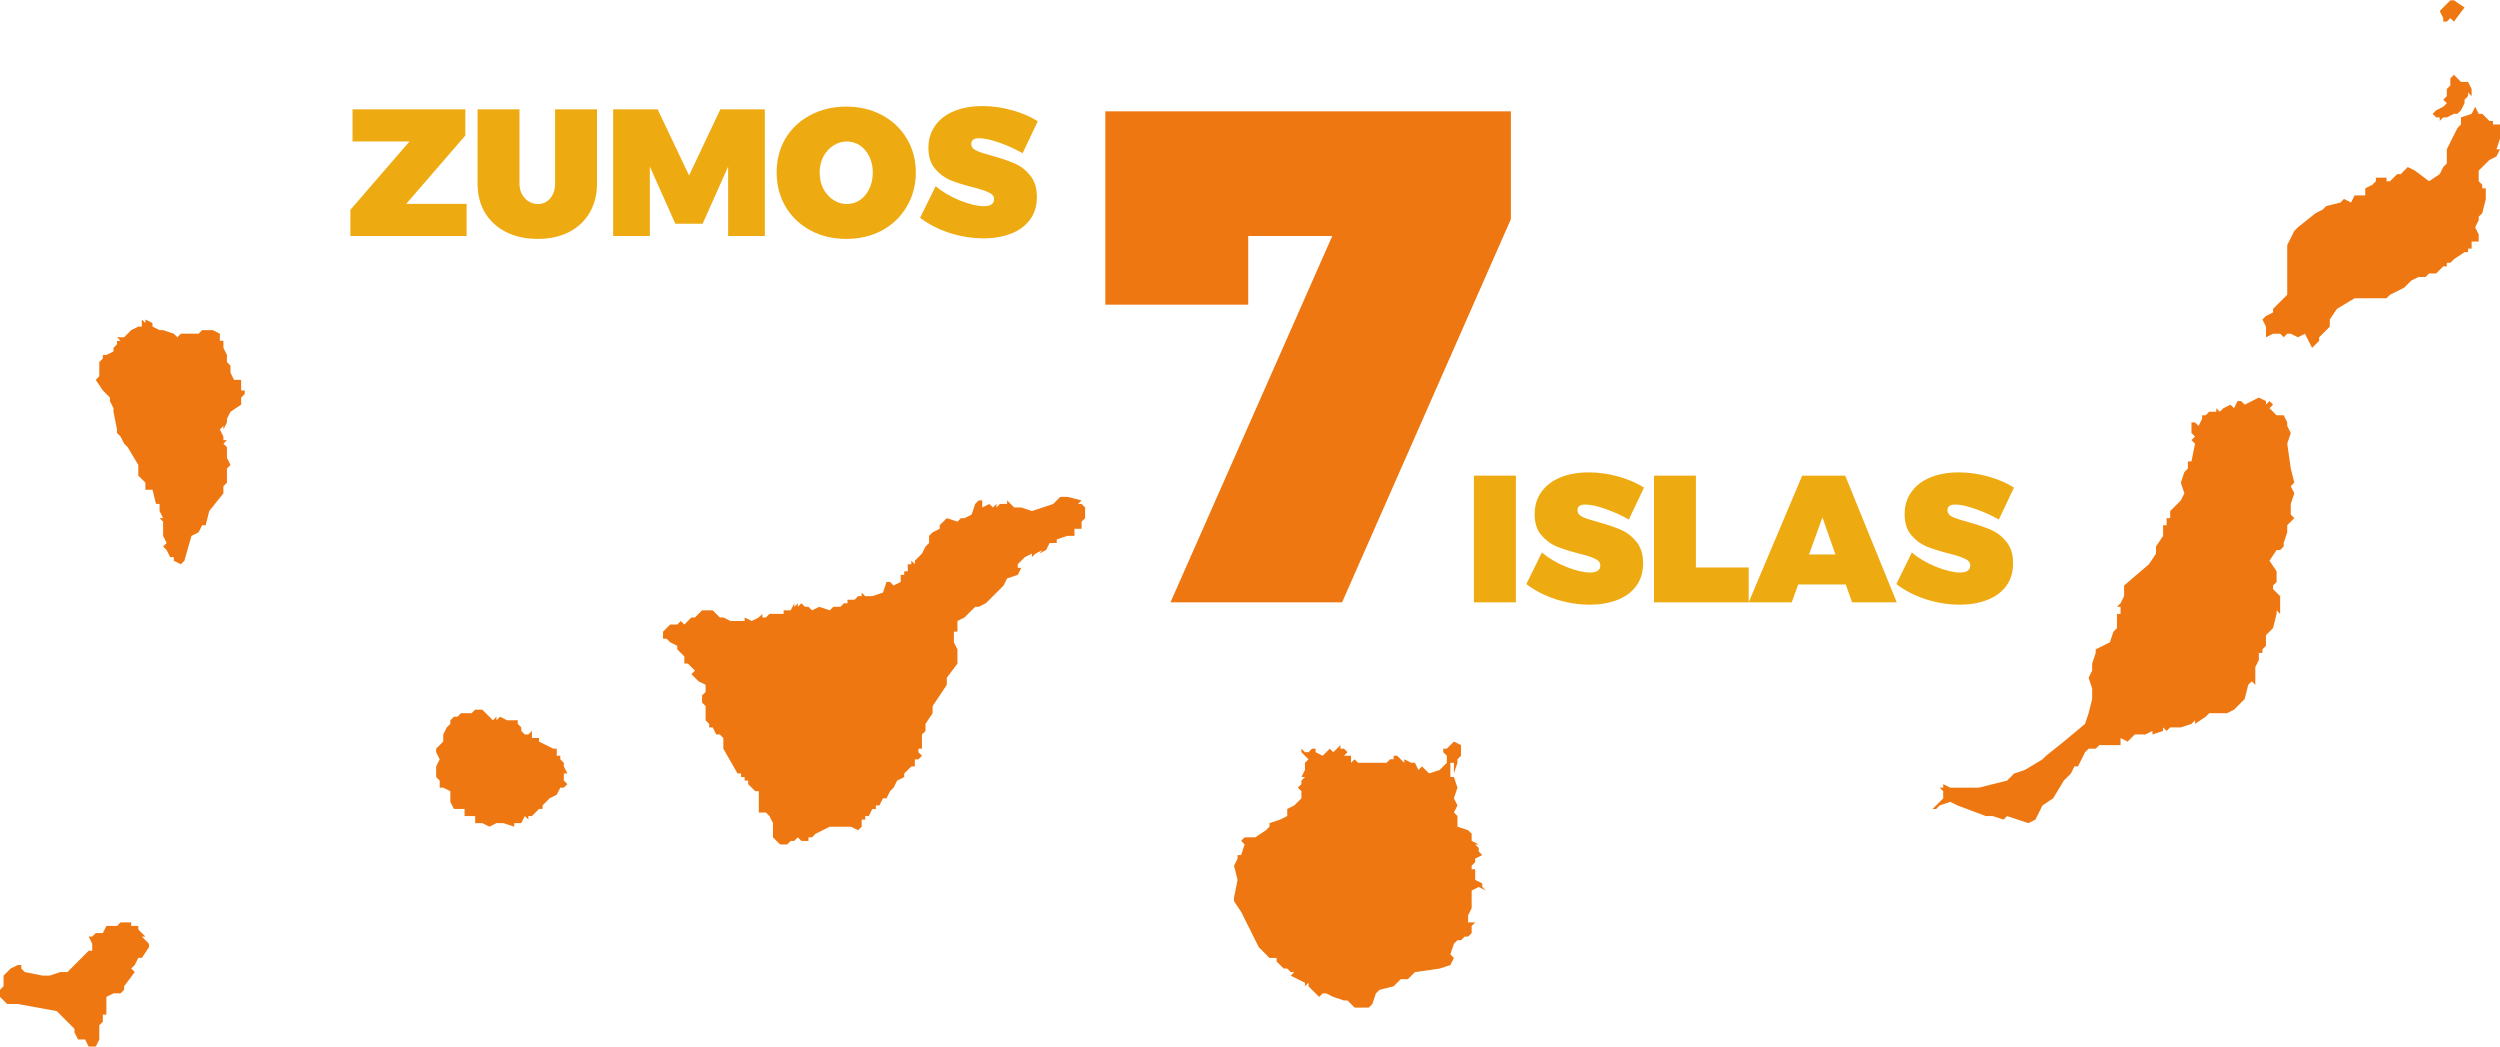 <?xml version="1.0" encoding="UTF-8" standalone="no"?>
<!-- Generator: Adobe Illustrator 14.0.0, SVG Export Plug-In . SVG Version: 6.00 Build 43363)  -->

<svg
   xmlns:dc="http://purl.org/dc/elements/1.1/"
   xmlns:cc="http://creativecommons.org/ns#"
   xmlns:rdf="http://www.w3.org/1999/02/22-rdf-syntax-ns#"
   xmlns:svg="http://www.w3.org/2000/svg"
   xmlns="http://www.w3.org/2000/svg"
   xmlns:sodipodi="http://sodipodi.sourceforge.net/DTD/sodipodi-0.dtd"
   xmlns:inkscape="http://www.inkscape.org/namespaces/inkscape"
   version="1.1"
   id="svg2"
   sodipodi:version="0.32"
   sodipodi:docname="logo_wip.svg"
   inkscape:version="0.92.4 (5da689c313, 2019-01-14)"
   inkscape:output_extension="org.inkscape.output.svg.inkscape"
   x="0px"
   y="0px"
   width="1280"
   height="536"
   viewBox="0 0 1280 536"
   enable-background="new 0 0 577.93 374"
   xml:space="preserve"
   inkscape:export-filename="F:\files\zumosgc\logo.png"
   inkscape:export-xdpi="22.925373"
   inkscape:export-ydpi="22.925373"><defs
   id="defs51">
	
	
	
	
	
	
	
	
	
</defs>
<sodipodi:namedview
   id="base"
   inkscape:current-layer="svg2"
   inkscape:window-width="1680"
   inkscape:window-height="997"
   inkscape:window-x="-8"
   inkscape:window-y="-8"
   bordercolor="#666666"
   borderopacity="1.0"
   guidetolerance="10.0"
   pagecolor="#ffffff"
   inkscape:cx="248.74557"
   inkscape:cy="67.782668"
   gridtolerance="10.0"
   inkscape:zoom="0.49999998"
   showgrid="false"
   objecttolerance="10.0"
   inkscape:snap-global="false"
   inkscape:window-maximized="1">
	</sodipodi:namedview>


























<g
   id="g1076"
   style="fill:#ee7711;fill-opacity:1"><path
     inkscape:connector-curvature="0"
     style="fill:#ee7711;fill-opacity:1;stroke:none;stroke-width:0.601;stroke-linecap:round;stroke-linejoin:round"
     d="m 272.338,374.214 0,1.823 0,1.823 3.631,0 0,1.816 3.639,1.808 3.631,1.823 1.808,0 0,3.631 1.816,0 0,1.816 1.816,1.808 0,1.823 1.816,3.624 -1.816,0 0,3.639 1.816,1.816 -1.816,1.816 -1.816,0 -1.816,3.631 -3.631,1.816 -3.624,3.624 10e-6,1.823 -1.823,0 -3.631,3.631 -1.816,0 0,1.816 -1.816,-1.816 -1.816,3.624 -3.631,0 0,1.823 -5.439,-1.823 -3.631,0 -3.631,1.823 -3.631,-1.823 -3.631,0 0,-3.624 -5.447,0 0,-3.631 -1.816,0 -3.631,0 -1.823,-3.631 0,-5.454 -3.631,-1.808 -1.808,0 0,-3.631 -1.823,-1.816 1e-5,-5.447 1.823,-3.631 -1.823,-3.631 -1e-5,-1.816 1.823,-1.823 1.808,-1.808 -1e-5,-3.639 1.823,-3.624 1.808,-1.816 -1e-5,-1.816 1.823,-1.823 1.816,0 1.816,-1.816 1.816,0 1.816,-1e-5 1.808,1e-5 1.823,-1.808 3.631,0 3.631,3.624 1.808,1.823 1.823,-1.823 0,1.823 1.816,-1.823 3.631,1.823 1.816,0 1.808,0 1.823,0 0,1.816 1.808,1.816 0,1.8 1.816,1.823 1.816,-10e-6 z"
     id="path5971" /><path
     inkscape:connector-curvature="0"
     style="fill:#ee7711;fill-opacity:1;stroke:none;stroke-width:0.601;stroke-linecap:round;stroke-linejoin:round"
     d="m 1174.695,265.284 -3.631,3.631 0,1.816 0,1.816 -1.816,5.454 0,1.808 -1.816,1.816 -1.816,-2e-5 -3.631,5.447 3.631,5.439 0,3.639 0,1.808 -1.816,1.823 0,1.816 1.816,1.816 1.816,1.816 0,3.631 0,1.816 0,3.631 -1.816,-1.823 0,1.823 -1.816,7.263 -3.631,3.631 0,1.816 0,3.631 -1.816,1.816 0,1.816 -1.816,-2e-5 0,3.639 -1.816,3.624 0,3.631 0,1.823 0,1.808 0,1.816 -1.816,-1.816 -1.816,1.816 -1.816,7.255 -5.447,5.462 -3.631,1.808 -9.078,-2e-5 -1.816,1.816 -5.447,3.639 0,-1.816 -1.816,1.816 -5.447,1.816 -5.447,0 -1.816,1.801 -1.816,-1.801 0,1.801 -5.447,1.823 0,-1.823 -3.631,1.823 -3.631,0 -1.816,0 -1.816,1.823 -1.816,1.816 -3.631,-1.816 0,3.624 -10.886,0 -1.823,1.823 -3.631,0 -1.816,1.816 -1.816,3.631 -1.816,3.631 -1.816,0 -1.816,3.624 -1.816,1.823 -1.816,1.816 -5.447,9.078 -5.447,3.624 -3.631,7.27 -3.624,1.808 -10.901,-3.624 -1.816,1.816 -5.447,-1.816 -3.631,0 -14.525,-5.454 -3.631,-1.808 -5.439,1.808 -1.823,1.823 -1.816,0 1.816,-1.823 1.823,-1.808 1.808,-1.816 10e-6,-3.639 -1.808,-1.808 1.808,0 0,-1.816 3.631,1.816 1.816,0 1.816,0 1.816,0 1.816,0 7.263,0 14.525,-3.631 3.631,-3.639 5.447,-1.808 9.078,-5.447 1.816,-1.816 9.078,-7.263 10.894,-9.078 1.816,-5.454 1.816,-7.27 0,-3.616 0,-1.816 -1.816,-5.447 1.816,-3.646 0,-1.808 0,-1.808 1.816,-5.454 0,-1.816 7.263,-3.639 1.816,-5.432 1.816,-1.823 0,-7.263 1.816,0 0,-1.823 0,-1.808 -1.816,0 1.816,-1.816 1.816,-3.631 0,-1.816 0,-3.631 12.71,-10.894 3.631,-5.454 0,-3.624 3.631,-5.447 0,-5.447 1.816,-10e-6 0,-3.631 1.816,1e-5 0,-3.639 3.631,-3.624 1.816,-1.816 1.816,-3.639 -1.816,-5.447 1.816,-5.439 1.816,-1.816 0,-3.639 1.816,0 1.816,-9.078 -1.816,-1.808 1.816,-1.816 -1.816,-1.823 0,-3.631 0,-1.816 1.816,-1e-5 1.816,1.816 1.816,-3.639 0,-1.808 1.816,1e-5 1.816,-1.816 0,1.816 0,-1.816 1.816,1e-5 1.816,-1e-5 0,-1.808 1.816,1.808 1.816,-1.808 3.631,-1.823 1.816,1.823 1.816,-3.639 1.816,1e-5 1.816,1.816 7.263,-3.631 3.631,1.816 0,1.816 1.816,-1.816 1.816,1.816 -1.816,1.823 1.816,1.808 1.816,1.816 3.631,0 1.816,3.631 0,1.816 1.816,3.631 -1.816,5.447 1.816,12.717 1.816,7.255 -1.816,1.823 1.816,3.624 -1.816,5.454 0,3.624 0,1.823 z"
     id="path5956" /><path
     inkscape:connector-curvature="0"
     style="fill:#ee7711;fill-opacity:1;stroke:none;stroke-width:0.601;stroke-linecap:round;stroke-linejoin:round"
     d="m 116.201,185.388 1.816,1.816 v 3.631 l 1.816,3.639 h 3.631 v 5.432 h 1.823 v 1.823 l -1.823,1.816 v 3.631 l -5.447,3.631 -1.816,3.624 v 1.823 l -1.816,3.631 v 1.816 -3.631 l -1.816,1.816 1.816,3.639 v 1.816 h 1.816 l -1.816,1.808 1.816,1.816 v 1.816 3.631 l 1.816,3.631 -1.816,1.823 v 5.432 1.823 l -1.816,1.823 v 3.624 l -7.255,9.078 -1.823,7.27 h -1.816 l -1.816,3.631 -3.631,1.816 -3.631,12.709 -1.816,1.816 -3.631,-1.816 v -1.816 h -1.816 l -1.816,-3.631 -1.816,-1.816 1.816,-1.808 -1.816,-3.639 v -7.27 l -1.816,-1.808 h 1.816 l -1.816,-3.639 v -1.823 -1.801 H 79.896 l -1.823,-7.27 H 74.441 v -3.631 l -1.816,-1.823 -1.816,-1.808 v -3.624 -1.823 l -5.439,-9.078 -1.823,-1.816 -1.808,-3.624 -1.823,-1.823 v -1.816 l -1.816,-9.078 v -1.808 l -1.816,-3.639 v -1.816 l -1.816,-1.816 -1.816,-1.823 -3.631,-5.432 1.816,-1.823 v -7.263 l 1.816,-1.816 v -1.816 h 1.816 l 3.631,-1.816 v -1.823 l 1.816,-1.808 v -1.816 h 1.823 l -1.823,-1.816 h 3.631 l 3.631,-3.639 3.631,-1.808 h 1.816 v -1.816 -1.823 l 1.816,1.823 v -1.823 l 3.631,1.823 v 1.816 l 3.631,1.808 h 1.816 l 5.447,1.823 1.816,1.816 1.816,-1.816 h 9.078 l 1.816,-1.823 h 3.639 1.808 l 3.631,1.823 v 1.816 1.816 h 1.816 v 1.816 1.808 l 1.816,3.639 z"
     id="path5926" /><path
     clip-path="none"
     id="is_alegranza"
     d="m 1254.571,0.171 -1.803,1.817 -3.635,3.65 1.817,3.62 v 1.817 h 1.817 l 1.803,-1.817 1.832,1.817 5.437,-7.27 -5.437,-3.635 z m 1.832,38.136 -1.832,1.817 v 3.635 l -1.803,1.817 v 3.62 l -1.817,1.832 1.817,1.817 -1.817,1.803 -3.635,1.817 -1.817,1.817 1.817,1.817 h 1.817 v 1.817 l 1.817,-1.817 h 1.817 l 3.635,-1.817 h 1.803 l 1.817,-1.817 1.817,-3.62 v -1.817 l 1.817,-1.832 v -1.817 l 1.817,1.817 V 47.379 45.577 l -1.817,-3.635 h -3.635 z m 10.89,16.342 -1.817,3.635 -5.452,1.817 v 3.62 l -1.817,1.832 -3.635,7.255 -1.803,3.635 v 7.255 l -1.817,1.817 -1.817,3.635 -5.452,3.635 -7.255,-5.452 -3.635,-1.817 -3.62,3.635 h -1.832 l -3.635,3.635 h -1.803 v -1.817 h -3.635 -1.817 v 1.817 l -1.817,1.817 -3.62,1.817 v 3.62 h -3.635 -1.817 l -1.817,3.65 -3.635,-1.832 -1.817,1.832 -7.255,1.803 -1.817,1.817 -3.635,1.817 -9.072,7.255 -1.817,1.817 -3.635,7.27 v 7.255 3.635 1.817 1.817 3.635 3.62 3.65 l -1.817,1.803 -1.803,1.817 -1.817,1.817 -1.817,1.817 v 1.817 l -3.635,1.803 -1.817,1.817 1.817,3.635 v 3.635 1.817 l 3.635,-1.817 h 1.817 1.817 l 1.803,1.817 1.817,-1.817 h 1.817 l 3.635,1.817 3.635,-1.817 1.817,3.635 1.817,3.62 3.62,-3.62 v -1.817 l 3.635,-3.635 1.817,-1.817 v -3.635 l 3.635,-5.437 9.072,-5.452 h 7.255 1.817 7.27 l 1.803,-1.803 7.27,-3.65 1.817,-1.817 1.817,-1.803 3.635,-1.817 h 3.62 l 1.817,-1.817 h 3.635 l 3.635,-3.635 h 1.817 v -1.803 h 1.803 l 1.832,-1.832 5.437,-3.635 h 1.817 v -1.803 h 1.817 v -1.817 -1.817 h 3.62 v -1.817 -1.803 l -1.803,-3.65 1.803,-3.62 v -1.817 l 1.832,-1.817 1.803,-7.27 v -5.437 h -1.803 v -1.817 l -1.832,-1.817 v -5.452 l 5.467,-5.437 3.62,-1.832 1.817,-3.62 h -1.817 L 1280,70.991 v -5.437 -1.832 h -3.635 v -1.803 h -1.803 l -3.635,-3.635 h -1.832 z"
     style="fill:#ee7711;fill-opacity:1;stroke:none;stroke-width:0.601;stroke-linecap:round;stroke-linejoin:round"
     inkscape:connector-curvature="0" /><path
     clip-path="none"
     id="is_tenerife"
     d="m 519.265,259.822 h 3.631 l 5.447,1.823 10.894,-3.624 3.631,-3.631 h 3.631 l 7.263,1.816 -1.823,1.816 h 1.823 l 1.808,1.801 v 1.823 1.823 1.816 l -1.808,1.808 v 3.639 h -1.823 -1.808 v 3.631 h -3.631 l -5.447,1.808 v 1.831 h -3.631 l -1.816,3.624 -3.631,1.808 1.816,-1.808 -3.631,1.808 -1.816,1.823 v -1.823 l -3.631,1.823 -3.631,3.631 v 1.816 h 1.816 l 1.816,-3.631 -1.816,3.631 -1.816,3.631 -5.447,1.816 -1.816,3.631 -3.631,3.631 -1.816,1.816 -3.631,3.631 -3.631,1.816 h -1.816 l -1.816,1.808 -3.631,3.639 -3.631,1.816 v 5.454 h -1.816 v 5.432 l 1.816,3.639 v 3.631 3.639 l -5.447,7.263 v 3.624 l -7.263,10.901 v 3.624 l -3.631,5.454 v 1.816 1.801 l -1.816,1.823 v 1.823 1.816 1.808 1.823 h -1.816 v 1.816 l 1.816,1.816 -1.816,1.816 h -1.816 v 1.808 1.823 h -1.816 l -1.816,1.816 -1.816,1.808 v 1.823 l -3.631,1.816 -1.816,3.631 -1.816,1.808 -1.816,3.639 h -1.816 l -1.816,3.624 h -1.816 v 1.823 h -1.816 l -1.816,3.631 h -1.816 v 1.816 h -1.816 v 1.808 1.823 l -1.816,1.816 -3.631,-1.816 h -10.894 l -7.263,3.624 -1.816,1.823 h -1.808 v 1.816 h -1.823 -1.816 l -1.816,-1.816 -1.816,1.816 h -1.816 l -1.816,1.816 h -3.631 l -1.816,-1.816 -1.816,-1.816 v -5.447 -1.823 l -1.816,-3.624 -1.816,-1.816 1.816,1.816 -1.816,-1.816 h -1.816 -1.816 v -3.639 -7.263 h -1.816 l -3.631,-3.624 v -1.816 h -1.816 v -1.816 h -1.816 v -1.823 h -1.816 l -7.263,-12.702 v -5.447 l -1.808,-1.823 h -1.823 l -1.816,-3.624 h -1.816 v -1.816 l -1.816,-1.816 v -3.639 -3.624 h -1.816 1.816 l -1.816,-1.823 v -1.823 -1.801 l 1.816,-1.816 v -3.639 l -3.631,-1.816 -1.816,-1.808 -1.816,-1.823 1.816,-1.823 -3.631,-3.616 h -1.808 v -3.639 l -3.631,-3.631 v -1.816 l -3.639,-1.823 -1.816,-1.808 h -3.631 1.816 v -3.624 l 1.816,-1.823 1.816,-1.816 h 3.639 l 1.808,-1.816 1.823,1.816 1.808,-1.816 1.816,-1.816 h 1.816 l 3.631,-3.639 h 1.816 3.631 l 3.639,3.639 h 1.808 l 3.631,1.816 h 5.447 1.816 v -1.816 l 3.631,1.816 3.631,-1.816 1.816,-1.816 v 1.816 h 1.816 l 1.816,-1.816 h 1.816 3.631 1.816 v -3.631 1.808 h 1.816 1.816 l 1.816,-3.624 v 1.816 l 1.816,-1.816 v 1.816 l 1.816,-1.816 1.816,1.816 h 1.823 l 1.808,1.808 3.631,-1.808 5.447,1.808 1.816,-1.808 h 1.816 1.816 l 1.816,-1.816 h 1.816 v -1.808 h 1.816 1.816 l 1.816,-1.823 h 1.816 v -1.816 l 1.816,1.816 h 3.631 l 5.447,-1.816 1.816,-5.454 h 1.816 l 1.816,1.823 3.631,-1.823 v -1.808 -1.816 h 1.816 v -1.823 h 1.816 v -1.808 -1.816 h 1.816 v -1.816 l 1.816,1.816 v -1.816 l 3.631,-3.639 1.816,-3.624 1.816,-1.808 v -3.639 l 1.816,-1.816 3.631,-1.816 v -1.816 l 3.631,-3.631 5.447,1.808 1.816,-1.808 h 1.816 l 3.631,-1.816 1.816,-5.447 1.816,-1.816 h 1.808 v 3.616 l 3.639,-1.801 1.816,1.801 1.816,-1.801 v 1.801 l 1.816,-1.801 h 3.631 v -1.816 z"
     style="fill:#ee7711;fill-opacity:1;stroke:none;stroke-width:0.601;stroke-linecap:round;stroke-linejoin:round"
     inkscape:connector-curvature="0" /><path
     inkscape:connector-curvature="0"
     style="fill:#ee7711;fill-opacity:1;stroke:none;stroke-width:0.601;stroke-linecap:round;stroke-linejoin:round"
     d="m 706.268,390.563 h 3.631 l 1.816,-1.808 h 1.816 v -1.816 h 1.816 l 3.631,3.624 v -1.808 l 3.631,1.808 h 1.816 l 1.823,3.639 1.808,-1.816 3.639,3.624 5.439,-1.808 3.631,-3.639 v -3.624 l -1.816,-1.816 v -1.816 h 1.816 l 3.631,-3.631 3.631,1.808 v 3.639 h 1.823 -1.823 v 7.263 -5.447 l -1.816,1.816 v 1.808 l -1.816,5.447 v -5.447 1.823 -1.823 h -1.816 v 1.823 1.816 1.808 1.823 -1.823 1.823 h 1.816 l 1.816,5.447 -1.816,5.447 1.816,3.624 -1.816,3.639 1.816,1.816 v 1.816 3.631 l 5.447,1.816 1.823,1.808 v 3.639 l 3.624,1.816 h -1.816 l 1.816,1.816 v 1.823 l 1.816,1.808 -3.631,1.816 v 3.631 -1.823 l -1.808,1.823 v 1.823 h 1.808 v 1.808 1.816 1.816 l 3.631,1.823 v 1.808 l 1.816,1.816 -3.631,-1.816 -3.624,1.816 v 3.631 5.447 l -1.823,3.639 v 3.616 h 1.823 1.808 l -1.808,1.823 v 3.639 l -1.823,1.808 h -1.808 l -1.823,1.823 h -1.816 l -1.816,1.816 -1.816,5.439 1.816,1.823 -1.816,3.631 -5.447,1.808 -12.709,1.823 -3.631,3.631 h -3.631 l -3.631,3.624 -7.263,1.823 -1.808,1.816 -1.823,5.447 -1.816,1.816 h -7.263 l -3.631,-3.631 h -1.816 l -5.447,-1.823 -3.631,-1.808 h -1.816 l -1.816,1.808 -1.816,-1.808 h -1.816 1.816 l -3.631,-3.639 v -1.823 l -1.816,1.823 v -1.823 l -3.631,-1.801 h 1.816 -1.816 v -1.816 1.816 l -3.631,-1.816 1.823,-1.816 h -1.823 l -1.808,-1.823 h -1.823 l -1.816,-1.808 -1.816,-1.816 v -1.816 h -3.631 l -1.816,-1.823 -1.816,-1.823 -1.816,-1.801 -3.624,-7.263 -5.447,-10.894 -3.631,-5.447 v -1.823 l 1.808,-9.078 -1.808,-7.263 1.808,-3.631 v -1.816 h 1.823 l 1.808,-5.447 -1.808,-1.816 1.808,-1.816 h 1.816 3.631 l 5.447,-3.631 1.816,-1.816 v -1.823 l 5.447,-1.808 3.639,-1.816 v -3.631 l 3.631,-1.823 3.624,-3.624 v -3.639 l -1.816,-1.808 1.816,-1.816 v -1.816 l 1.816,-1.816 h -1.816 l 1.816,-3.631 v -1.816 -1.823 l 1.816,-1.808 -3.631,-3.631 v -1.816 l 1.816,1.816 h 1.816 l 1.816,-1.816 h 1.816 v 1.816 l 3.631,1.816 3.639,-3.631 1.808,1.816 3.639,-3.639 v 1.823 h 1.808 l 1.816,1.816 -1.816,1.816 h 1.816 1.816 v 3.624 l 1.816,-1.808 1.816,1.808 h 3.631 1.816 z"
     id="path5941" /><path
     clip-path="none"
     id="is_hierro"
     d="m 52.654,477.729 1.816,-3.639 h 1.816 3.631 l 1.823,-1.823 h 5.439 v 1.823 h 3.631 v 1.823 l 1.816,1.816 1.816,1.808 h -1.816 l 3.631,3.639 v 1.816 l -3.631,5.447 h -1.816 v 1.816 -1.816 l -1.816,3.631 -1.816,1.808 1.816,1.823 -5.447,7.255 v 1.823 l -1.808,1.816 h -3.639 l -3.631,1.808 v 9.078 h -1.816 v 3.639 l -1.816,1.808 v 7.27 l -1.816,3.631 h -3.631 l -1.808,-3.631 h -3.631 l -1.823,-3.631 v -1.816 l -1.816,-1.823 -1.808,-1.808 -5.454,-5.447 -19.972,-3.631 H 3.631 L -8.3484e-6,510.402 v -3.624 L 1.816,504.956 v -3.624 -1.816 l 1.816,-1.816 1.816,-1.823 3.631,-1.808 h 1.816 v 1.808 l 1.816,1.823 9.086,1.816 h 3.624 l 5.447,-1.816 h 3.639 l 3.624,-3.631 3.631,-3.631 3.631,-3.646 h 1.816 v -3.616 l -1.816,-3.639 h 1.816 l 1.816,-1.808 z"
     style="fill:#ee7711;fill-opacity:1;stroke:none;stroke-width:0.601;stroke-linecap:round;stroke-linejoin:round"
     inkscape:connector-curvature="0" /></g>


<g
   id="g5904"><g
     transform="matrix(1.125,0,0,1.125,-29.621,-54.656)"
     id="text5829"
     style="font-style:normal;font-variant:normal;font-weight:300;font-stretch:normal;font-size:125.149px;line-height:125%;font-family:Montserrat;-inkscape-font-specification:'Montserrat Light';letter-spacing:0px;word-spacing:0px;fill:#eeaa11;fill-opacity:1;stroke:none;stroke-width:0.889px;stroke-linecap:butt;stroke-linejoin:miter;stroke-opacity:1"
     aria-label="ISLAS"><path
       inkscape:connector-curvature="0"
       id="path5838"
       style="font-style:normal;font-variant:normal;font-weight:900;font-stretch:normal;font-size:82.264px;font-family:Montserrat;-inkscape-font-specification:'Montserrat Heavy';stroke-width:0.889px;fill:#eeaa11;fill-opacity:1"
       d="m 697.127,265.052 h 19.085 v 57.667 h -19.085 z" /><path
       inkscape:connector-curvature="0"
       id="path5840"
       style="font-style:normal;font-variant:normal;font-weight:900;font-stretch:normal;font-size:82.264px;font-family:Montserrat;-inkscape-font-specification:'Montserrat Heavy';stroke-width:0.889px;fill:#eeaa11;fill-opacity:1"
       d="m 767.63,285.042 q -4.689,-2.715 -10.448,-4.771 -5.758,-2.057 -9.378,-2.057 -3.537,0 -3.537,2.55 0,1.974 2.221,3.044 2.303,1.069 7.239,2.386 6.17,1.728 10.201,3.455 4.113,1.728 7.157,5.512 3.044,3.702 3.044,9.789 0,6.252 -3.291,10.53 -3.208,4.195 -8.72,6.252 -5.512,2.057 -12.257,2.057 -7.651,0 -15.466,-2.468 -7.733,-2.55 -13.409,-6.91 l 7.075,-14.396 q 4.36,3.784 10.941,6.499 6.581,2.632 11.023,2.632 2.139,0 3.373,-0.74 1.234,-0.823 1.234,-2.468 0,-1.974 -2.386,-3.044 -2.303,-1.152 -7.322,-2.386 -6.088,-1.563 -10.201,-3.208 -4.031,-1.728 -6.992,-5.265 -2.962,-3.537 -2.962,-9.46 0,-5.758 3.044,-10.036 3.044,-4.36 8.638,-6.663 5.594,-2.303 12.998,-2.303 6.746,0 13.409,1.892 6.746,1.892 11.682,5.018 z" /><path
       inkscape:connector-curvature="0"
       id="path5842"
       style="font-style:normal;font-variant:normal;font-weight:900;font-stretch:normal;font-size:82.264px;font-family:Montserrat;-inkscape-font-specification:'Montserrat Heavy';stroke-width:0.889px;fill:#eeaa11;fill-opacity:1"
       d="m 779.07,265.052 h 19.085 v 41.79 h 24.021 v 15.877 h -43.106 z" /><path
       inkscape:connector-curvature="0"
       id="path5844"
       style="font-style:normal;font-variant:normal;font-weight:900;font-stretch:normal;font-size:82.264px;font-family:Montserrat;-inkscape-font-specification:'Montserrat Heavy';stroke-width:0.889px;fill:#eeaa11;fill-opacity:1"
       d="m 869.23,322.719 -2.879,-8.144 h -21.635 l -2.962,8.144 h -19.579 l 24.35,-57.667 h 19.579 l 23.445,57.667 z m -19.579,-21.8 h 12.011 l -5.923,-16.864 z" /><path
       inkscape:connector-curvature="0"
       id="path5846"
       style="font-style:normal;font-variant:normal;font-weight:900;font-stretch:normal;font-size:82.264px;font-family:Montserrat;-inkscape-font-specification:'Montserrat Heavy';stroke-width:0.889px;fill:#eeaa11;fill-opacity:1"
       d="m 936.015,285.042 q -4.689,-2.715 -10.448,-4.771 -5.758,-2.057 -9.378,-2.057 -3.537,0 -3.537,2.55 0,1.974 2.221,3.044 2.303,1.069 7.239,2.386 6.17,1.728 10.201,3.455 4.113,1.728 7.157,5.512 3.044,3.702 3.044,9.789 0,6.252 -3.291,10.53 -3.208,4.195 -8.72,6.252 -5.512,2.057 -12.257,2.057 -7.651,0 -15.466,-2.468 -7.733,-2.55 -13.409,-6.91 l 7.075,-14.396 q 4.36,3.784 10.941,6.499 6.581,2.632 11.023,2.632 2.139,0 3.373,-0.74 1.234,-0.823 1.234,-2.468 0,-1.974 -2.386,-3.044 -2.303,-1.152 -7.322,-2.386 -6.088,-1.563 -10.201,-3.208 -4.031,-1.728 -6.992,-5.265 -2.962,-3.537 -2.962,-9.46 0,-5.758 3.044,-10.036 3.044,-4.36 8.638,-6.663 5.594,-2.303 12.998,-2.303 6.746,0 13.409,1.892 6.746,1.892 11.682,5.018 z" /></g><g
     transform="matrix(1.125,0,0,1.125,-95.649,-54.534)"
     id="text5833"
     style="font-style:normal;font-variant:normal;font-weight:900;font-stretch:normal;font-size:321.282px;line-height:125%;font-family:Montserrat;-inkscape-font-specification:'Montserrat Heavy';letter-spacing:0px;word-spacing:0px;fill:#ee7711;fill-opacity:1;stroke:none;stroke-width:0.889px;stroke-linecap:butt;stroke-linejoin:miter;stroke-opacity:1"
     aria-label="7"><path
       id="path5835"
       style="font-size:318.774px;stroke-width:0.889px;fill:#ee7711;fill-opacity:1"
       d="m 588.066,99.15 h 184.57 V 148.241 L 695.811,322.61 H 617.712 L 691.348,155.892 h -38.253 v 31.24 h -65.03 z"
       inkscape:connector-curvature="0" /></g><g
     transform="matrix(1.125,0,0,1.125,-105.545,-57.419)"
     id="text5825"
     style="font-style:normal;font-variant:normal;font-weight:300;font-stretch:normal;font-size:81.09px;line-height:125%;font-family:Montserrat;-inkscape-font-specification:'Montserrat Light';letter-spacing:0px;word-spacing:0px;fill:#eeaa11;fill-opacity:1;stroke:none;stroke-width:0.889px;stroke-linecap:butt;stroke-linejoin:miter;stroke-opacity:1"
     aria-label="ZUMOS"><path
       inkscape:connector-curvature="0"
       id="path5849"
       style="font-style:normal;font-variant:normal;font-weight:900;font-stretch:normal;font-size:82.264px;font-family:Montserrat;-inkscape-font-specification:'Montserrat Heavy';fill:#eeaa11;stroke-width:0.379px;fill-opacity:1"
       d="m 254.26,100.789 h 51.333 v 11.928 l -26.9,31.096 h 27.476 v 14.643 h -52.896 v -11.928 l 26.9,-31.096 h -25.913 z" /><path
       inkscape:connector-curvature="0"
       id="path5851"
       style="font-style:normal;font-variant:normal;font-weight:900;font-stretch:normal;font-size:82.264px;font-family:Montserrat;-inkscape-font-specification:'Montserrat Heavy';fill:#eeaa11;stroke-width:0.379px;fill-opacity:1"
       d="m 330.239,134.518 q 0,4.113 2.468,6.746 2.468,2.632 5.923,2.632 3.373,0 5.594,-2.55 2.221,-2.632 2.221,-6.828 v -33.728 h 19.085 v 33.728 q 0,7.568 -3.373,13.327 -3.291,5.676 -9.378,8.802 -6.088,3.126 -14.232,3.126 -8.144,0 -14.396,-3.126 -6.17,-3.126 -9.625,-8.802 -3.373,-5.758 -3.373,-13.327 v -33.728 h 19.085 z" /><path
       inkscape:connector-curvature="0"
       id="path5853"
       style="font-style:normal;font-variant:normal;font-weight:900;font-stretch:normal;font-size:82.264px;font-family:Montserrat;-inkscape-font-specification:'Montserrat Heavy';fill:#eeaa11;stroke-width:0.379px;fill-opacity:1"
       d="m 372.871,100.789 h 20.237 l 14.314,30.109 14.232,-30.109 h 20.237 v 57.667 h -16.7 v -31.589 l -11.599,25.995 h -12.422 l -11.599,-25.995 v 31.589 h -16.7 z" /><path
       inkscape:connector-curvature="0"
       id="path5855"
       style="font-style:normal;font-variant:normal;font-weight:900;font-stretch:normal;font-size:82.264px;font-family:Montserrat;-inkscape-font-specification:'Montserrat Heavy';fill:#eeaa11;stroke-width:0.379px;fill-opacity:1"
       d="m 478.946,99.555 q 9.049,0 16.288,3.866 7.239,3.866 11.27,10.694 4.113,6.828 4.113,15.383 0,8.638 -4.113,15.548 -4.031,6.91 -11.27,10.859 -7.239,3.866 -16.288,3.866 -9.049,0 -16.288,-3.866 -7.239,-3.949 -11.352,-10.859 -4.031,-6.91 -4.031,-15.548 0,-8.638 4.031,-15.466 4.113,-6.828 11.352,-10.612 7.239,-3.866 16.288,-3.866 z m 0.247,15.877 q -3.291,0 -6.17,1.892 -2.797,1.81 -4.525,5.018 -1.645,3.208 -1.645,7.239 0,4.031 1.645,7.322 1.728,3.208 4.525,5.1 2.879,1.892 6.17,1.892 3.291,0 6.005,-1.81 2.715,-1.892 4.278,-5.183 1.563,-3.291 1.563,-7.322 0,-4.031 -1.563,-7.239 -1.563,-3.291 -4.278,-5.1 -2.715,-1.81 -6.005,-1.81 z" /><path
       inkscape:connector-curvature="0"
       id="path5857"
       style="font-style:normal;font-variant:normal;font-weight:900;font-stretch:normal;font-size:82.264px;font-family:Montserrat;-inkscape-font-specification:'Montserrat Heavy';fill:#eeaa11;stroke-width:0.379px;fill-opacity:1"
       d="m 559.218,120.78 q -4.689,-2.715 -10.448,-4.771 -5.758,-2.057 -9.378,-2.057 -3.537,0 -3.537,2.55 0,1.974 2.221,3.044 2.303,1.069 7.239,2.386 6.17,1.728 10.201,3.455 4.113,1.728 7.157,5.512 3.044,3.702 3.044,9.789 0,6.252 -3.291,10.53 -3.208,4.195 -8.72,6.252 -5.512,2.057 -12.257,2.057 -7.651,0 -15.466,-2.468 -7.733,-2.55 -13.409,-6.91 l 7.075,-14.396 q 4.36,3.784 10.941,6.499 6.581,2.632 11.023,2.632 2.139,0 3.373,-0.74 1.234,-0.823 1.234,-2.468 0,-1.974 -2.386,-3.044 -2.303,-1.152 -7.322,-2.386 -6.088,-1.563 -10.201,-3.208 -4.031,-1.728 -6.992,-5.265 -2.962,-3.537 -2.962,-9.46 0,-5.758 3.044,-10.036 3.044,-4.36 8.638,-6.663 5.594,-2.303 12.998,-2.303 6.746,0 13.409,1.892 6.746,1.892 11.682,5.018 z" /></g></g></svg>